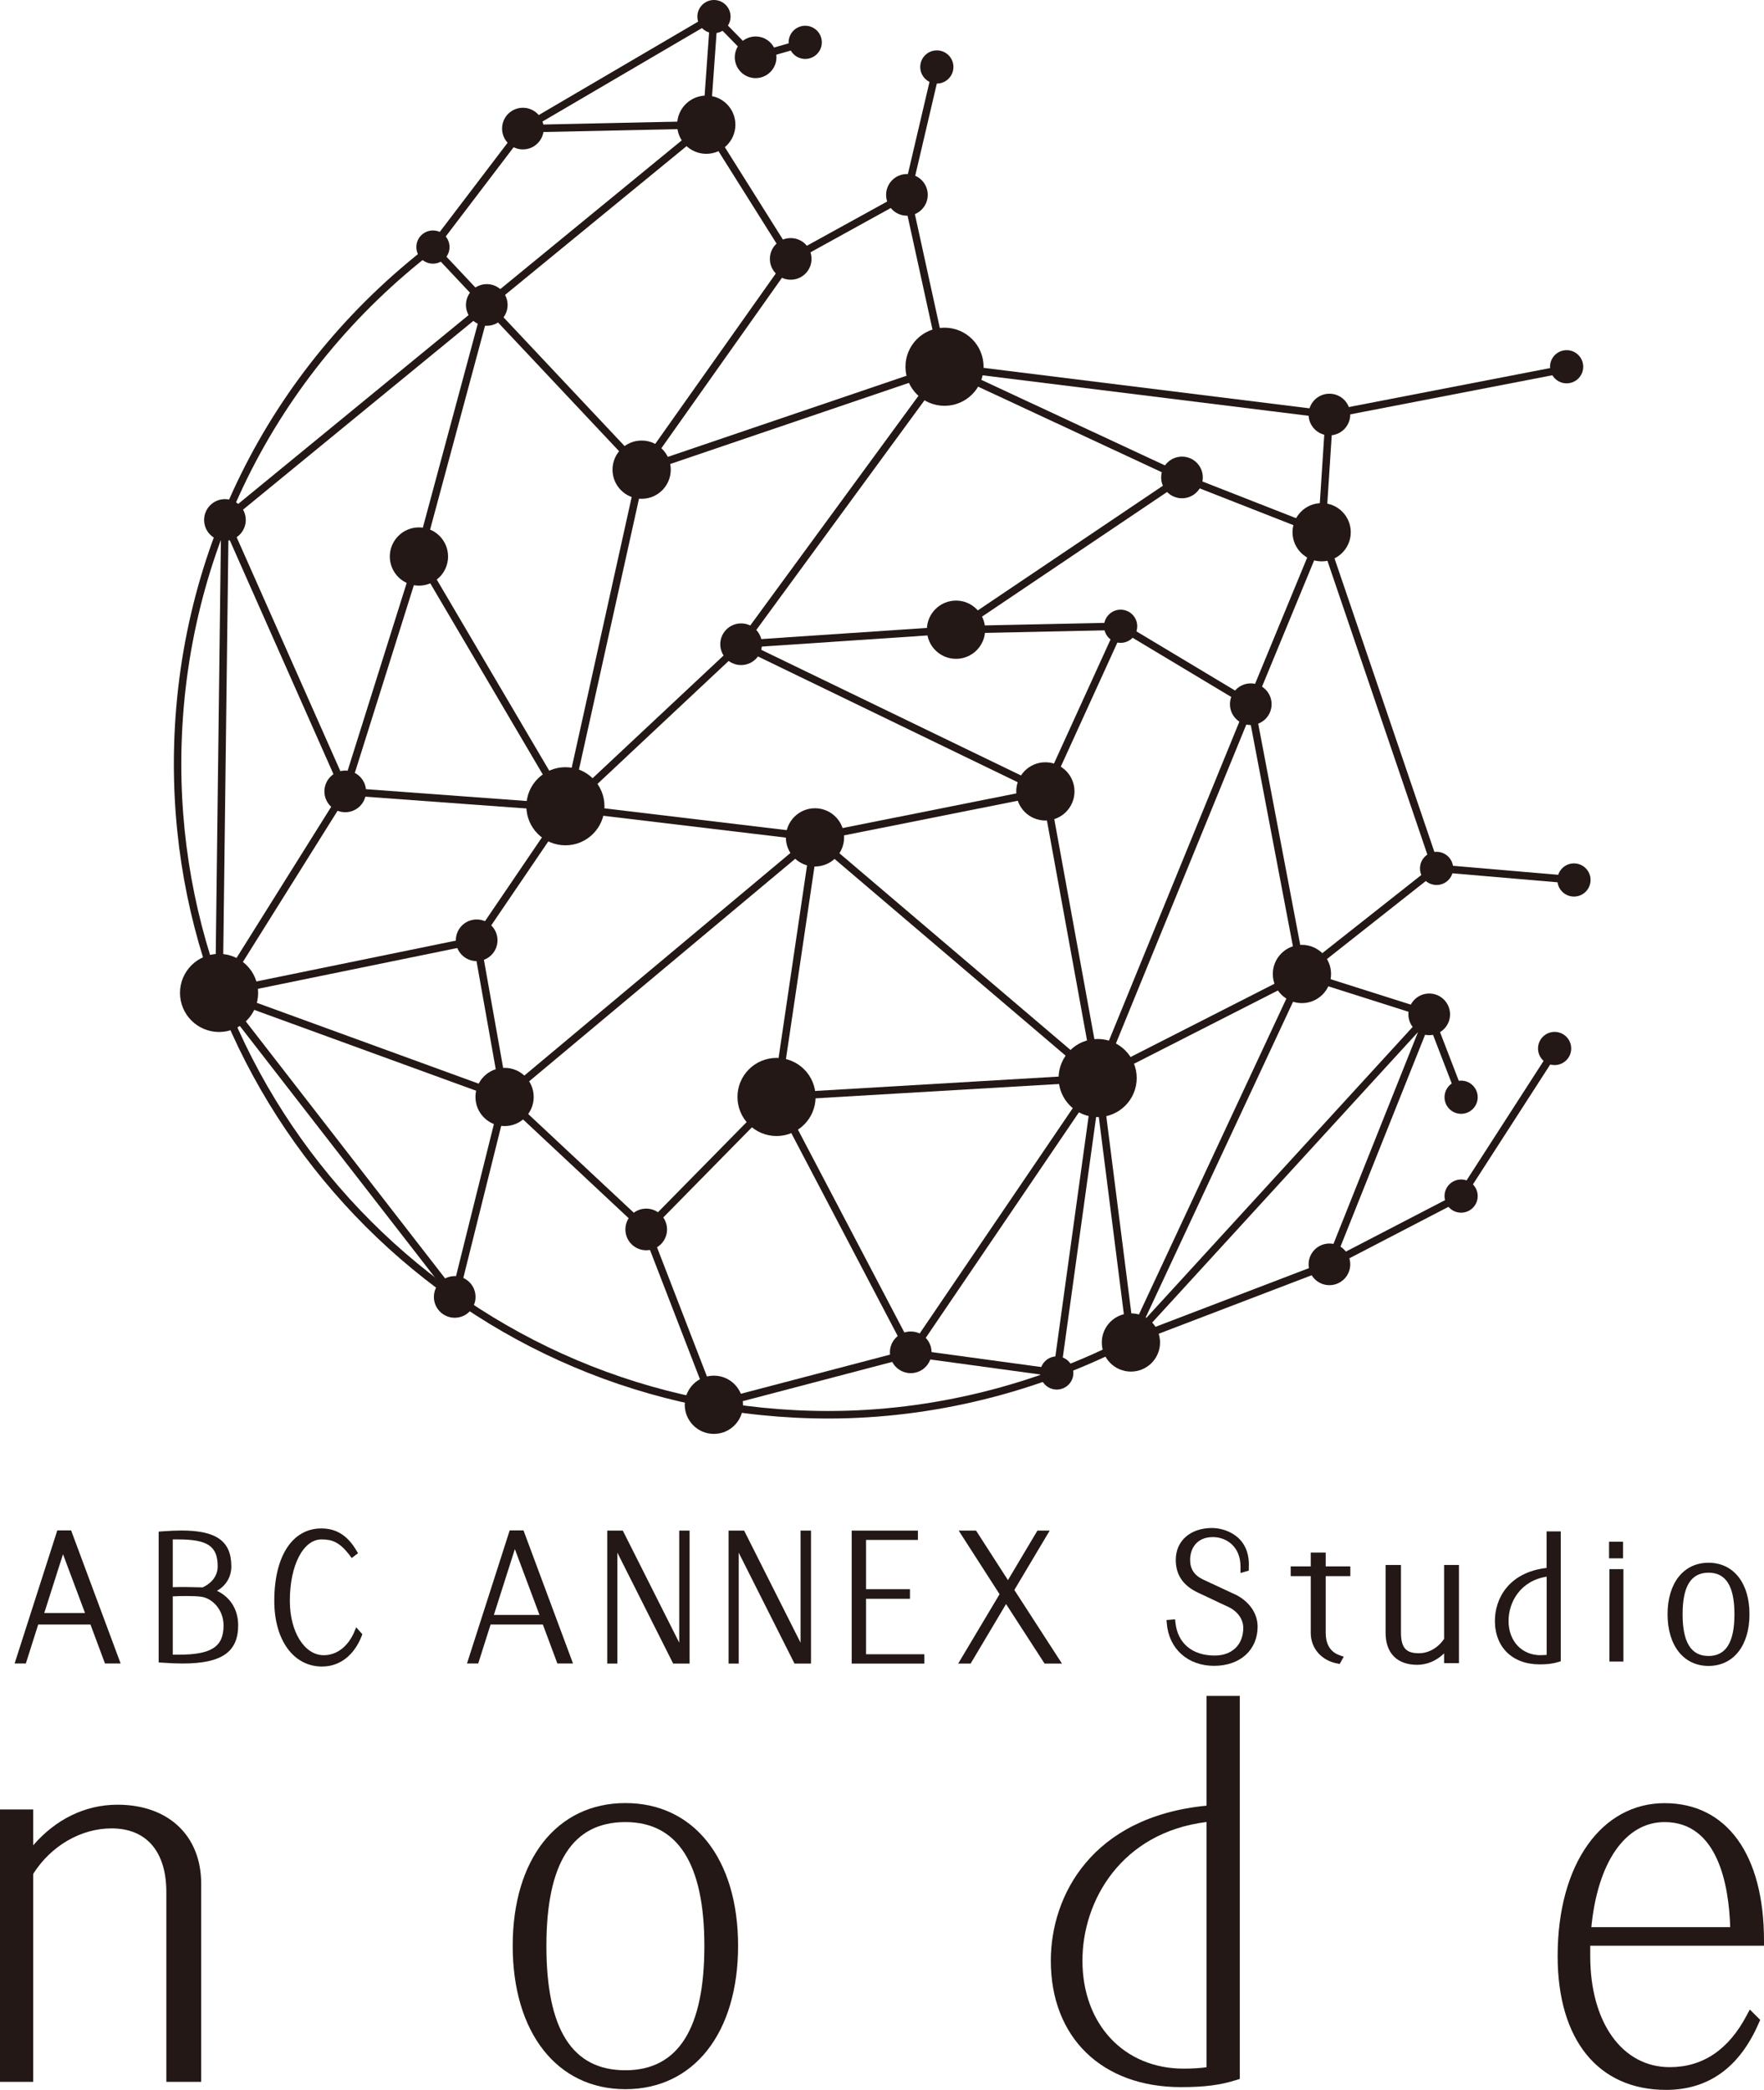 <?xml version="1.0" encoding="UTF-8"?><svg id="_レイヤー_2" xmlns="http://www.w3.org/2000/svg" viewBox="0 0 204.13 241.83"><defs><style>.cls-1{fill:#231815;}</style></defs><g id="_デザイン"><path class="cls-1" d="M13.59,208.84c-3.71,0-7.12,1.66-9.75,4.7v-4.15H0v31.52h3.84v-24.06c2.05-3.25,5.52-5.27,9.08-5.27,4.02,0,6.33,2.68,6.33,7.37v21.96h4.03v-22.94c0-5.55-3.8-9.13-9.68-9.13Z"/><path class="cls-1" d="M72.37,208.65c-7.92,0-13.04,6.49-13.04,16.52s5.12,16.59,13.04,16.59,13.04-6.51,13.04-16.59-5.12-16.52-13.04-16.52ZM72.37,210.85c6.06,0,9.14,4.82,9.14,14.33s-2.99,14.39-9.14,14.39-9.14-4.71-9.14-14.39,3.07-14.33,9.14-14.33Z"/><path class="cls-1" d="M139.62,196.25v12.7c-13.29,1.29-18.02,10.43-18.02,17.94,0,8.89,5.91,14.63,15.06,14.63,2.72,0,4.52-.23,6.4-.82l.41-.13v-44.32h-3.84ZM139.62,210.85v28.37c-.78.11-1.69.16-2.66.16-6.89,0-11.7-5.14-11.7-12.5,0-6.94,4.5-14.82,14.36-16.04Z"/><path class="cls-1" d="M204.13,225.15v-.58c0-9.96-4.3-15.91-11.51-15.91s-12.37,6.94-12.37,17.69c0,9.7,4.69,15.49,12.55,15.49,4.9,0,8.51-2.6,10.73-7.74l.16-.36-1.2-1.2-.37.69c-2.09,3.97-5.08,5.98-8.9,5.98-5.5,0-9.2-5.17-9.2-12.86v-1.19h20.1ZM192.62,210.85c6.2,0,7.45,7.36,7.6,12.16h-16.07c.73-7.52,3.94-12.16,8.47-12.16Z"/><path class="cls-1" d="M8.23,177.1h-1.6l-4.94,15.4h1.3l1.43-4.51h6.05l1.68,4.51h1.81l-5.73-15.4ZM5.12,186.66l2.17-6.81,2.55,6.81h-4.72Z"/><path class="cls-1" d="M25.1,184.09c1.05-.59,1.67-1.61,1.67-2.83,0-2.91-1.72-4.15-5.76-4.15-.62,0-1.33.03-2.3.1l-.35.03v15.14l.35.02c1.01.07,1.76.1,2.42.1,4.51,0,6.43-1.32,6.43-4.42,0-2.04-1.12-3.38-2.47-4ZM23.46,183.69c-.36,0-.71-.01-1.04-.02-.33,0-.64-.02-.95-.02-.5,0-.98,0-1.48.02v-5.53c.22,0,.43,0,.62,0,3.43,0,4.58.79,4.58,3.12,0,1.04-.62,1.91-1.74,2.43ZM19.99,191.47v-6.74c.51-.03,1.06-.04,1.62-.04.68,0,1.2.02,1.64.08,1.26.14,2.62,1.46,2.62,3.33,0,2.47-1.41,3.38-5.21,3.38-.19,0-.43,0-.66,0Z"/><path class="cls-1" d="M41,188.84c-.74,1.71-2.03,2.7-3.54,2.7-2.23,0-3.92-2.71-3.92-6.29,0-4.12,1.55-7.11,3.67-7.11,1.21,0,2.09.3,3.26,1.85l.23.3.73-.55-.17-.29c-1.04-1.76-2.33-2.58-4.07-2.58-3.36,0-5.45,3.21-5.45,8.38,0,4.54,2.22,7.6,5.53,7.6,2.04,0,3.71-1.29,4.58-3.53l.08-.21-.71-.8-.23.54Z"/><path class="cls-1" d="M58.98,177.1l-4.94,15.4h1.3l1.43-4.51h6.05l1.68,4.51h1.81l-5.73-15.4h-1.6ZM57.15,186.88l2.43-7.62,2.85,7.62h-5.28Z"/><polygon class="cls-1" points="78.6 190.09 72.07 177.12 70.27 177.12 70.27 192.51 71.44 192.51 71.44 179.67 77.9 192.51 79.8 192.51 79.8 177.12 78.6 177.12 78.6 190.09"/><polygon class="cls-1" points="92.64 190.09 86.11 177.12 84.31 177.12 84.31 192.51 85.48 192.51 85.48 179.67 91.94 192.51 93.85 192.51 93.85 177.12 92.64 177.12 92.64 190.09"/><polygon class="cls-1" points="100.22 185.01 105.3 185.01 105.3 183.9 100.22 183.9 100.22 178.2 106.22 178.2 106.22 177.12 98.56 177.12 98.56 192.51 106.96 192.51 106.96 191.43 100.22 191.43 100.22 185.01"/><polygon class="cls-1" points="121.47 177.12 120.05 177.12 116.64 182.85 112.95 177.12 110.94 177.12 115.67 184.48 110.88 192.51 112.32 192.51 116.42 185.62 120.88 192.51 122.89 192.51 117.38 183.99 121.47 177.12"/><path class="cls-1" d="M142.86,184.48l-3.6-1.68c-1.05-.49-1.54-1.22-1.54-2.3,0-1.21.69-2.63,2.63-2.63,1.54,0,3.2,1.07,3.2,3.41v.75l.96-.28v-.28c0-.06,0-.12,0-.18,0-.08.01-.15.01-.23,0-3.36-2.79-4.24-4.26-4.24-2.51,0-4.2,1.48-4.2,3.69,0,1.74.85,2.98,2.59,3.8.46.21,1,.47,1.6.75.57.27,1.19.57,1.87.88,1.09.51,1.75,1.43,1.75,2.44,0,1.95-1.3,3.2-3.31,3.2-2.6,0-4.29-1.43-4.54-3.82l-.04-.37-.99.08.03.37c.23,2.95,2.43,4.93,5.47,4.93s5.04-1.86,5.04-4.53c0-1.58-1.01-2.99-2.69-3.78Z"/><path class="cls-1" d="M153.4,179.66h-1.72v1.6h-2.32v1.13h2.32v6.57c0,1.78,1.24,3.2,3.08,3.54l.27.05.47-.84-.44-.15c-1.37-.46-1.65-1.67-1.65-2.6v-6.57h2.85v-1.13h-2.85v-1.6Z"/><path class="cls-1" d="M167.11,189.65c-.69,1.03-1.79,1.66-2.89,1.66-1.3,0-2.1-.4-2.1-2.37v-7.84h-1.78v7.84c0,2.36,1.33,3.71,3.65,3.71,1.15,0,2.23-.46,3.12-1.32v1.13h1.72v-11.36h-1.72v8.55Z"/><path class="cls-1" d="M178.98,181.44c-4.41.5-5.99,3.58-5.99,6.12,0,3.06,2.03,5.04,5.18,5.04.91,0,1.54-.08,2.18-.28l.26-.08v-15.03h-1.64v4.23ZM178.28,191.54c-2.18,0-3.71-1.63-3.71-3.97,0-2.18,1.38-4.65,4.41-5.12v9.05c-.21.02-.45.03-.7.03Z"/><rect class="cls-1" x="186.24" y="181.58" width="1.62" height="10.69"/><rect class="cls-1" x="186.2" y="178.41" width="1.62" height="1.92"/><path class="cls-1" d="M197.71,180.84c-2.88,0-4.74,2.34-4.74,5.96s1.86,5.98,4.74,5.98,4.74-2.35,4.74-5.98-1.86-5.96-4.74-5.96ZM197.71,191.63c-2.02,0-3-1.58-3-4.83s.98-4.81,3-4.81,3,1.57,3,4.81-.98,4.83-3,4.83Z"/><rect class="cls-1" x="52.93" y="111.49" width="46.83" height=".87" transform="translate(-54.02 75.05) rotate(-39.91)"/><path class="cls-1" d="M89.89,127.37l-.05-.86,36.08-2.13-32.57-27.73,27.97-5.58.08.43,6.02,33.01.7.6-38.23,2.25ZM95.27,97.15l31.11,26.48-5.75-31.54-25.36,5.06Z"/><polygon class="cls-1" points="74.79 142.88 58.09 127.26 58.68 126.63 74.77 141.67 89.46 126.74 93.88 96.84 94.74 96.97 90.27 127.14 90.17 127.24 74.79 142.88"/><rect class="cls-1" x="78.26" y="141.55" width=".87" height="21.74" transform="translate(-49.66 38.62) rotate(-21.13)"/><polygon class="cls-1" points="153.34 62.21 136.62 55.65 136.93 54.85 152.55 60.97 153.42 47.62 181.2 42.24 181.36 43.09 154.24 48.34 153.34 62.21"/><polygon class="cls-1" points="144.94 82.13 129.46 72.84 129.91 72.1 144.52 80.87 152.55 61.42 153.35 61.75 144.94 82.13"/><polygon class="cls-1" points="85.79 74.98 85.73 74.11 110.6 72.44 129.67 72.04 129.69 72.9 110.64 73.31 85.79 74.98"/><rect class="cls-1" x="73.26" y="47.97" width="37.01" height=".87" transform="translate(-10.69 32.1) rotate(-18.77)"/><rect class="cls-1" x="29.97" y="77.56" width="28.48" height=".87" transform="translate(-43.46 96.76) rotate(-72.54)"/><rect class="cls-1" x="32.55" y="58.71" width=".87" height="34.35" transform="translate(-27.92 19.88) rotate(-23.91)"/><rect class="cls-1" x="51.09" y="100.7" width="18.54" height=".87" transform="translate(-57.21 94.21) rotate(-55.8)"/><path class="cls-1" d="M82.73,162.97l-.22-.84,22.26-5.84-15.29-29.15.77-.4,15.21,28.99,21.21-31.22.79.3-4.79,34.56-17.05-2.33-.26.38-.18-.33-22.46,5.9ZM106.16,156.24l15.77,2.15,4.41-31.86-20.18,29.71Z"/><rect class="cls-1" x="56.34" y="108.66" width=".87" height="18.42" transform="translate(-19.78 11.77) rotate(-10.09)"/><rect class="cls-1" x="43.58" y="138.08" width="23.84" height=".87" transform="translate(-92.32 158.87) rotate(-76.01)"/><polygon class="cls-1" points="65.76 94.63 48.1 64.63 48.85 64.19 65.39 92.3 73.84 54.17 73.89 54.1 91.14 29.72 91.85 30.22 74.65 54.53 65.76 94.63"/><path class="cls-1" d="M95.85,164.15c-41.76,0-75.73-33.97-75.73-75.74,0-23.76,10.83-45.69,29.72-60.16l.53.69c-18.67,14.3-29.39,35.98-29.39,59.47,0,41.28,33.59,74.87,74.87,74.87,11.94,0,23.95-2.96,34.74-8.57l.4.77c-10.91,5.67-23.07,8.67-35.14,8.67Z"/><rect class="cls-1" x="99.07" y="14.72" width="15.2" height=".87" transform="translate(67.58 115.56) rotate(-76.81)"/><rect class="cls-1" x="86.18" y="13.03" width=".87" height="18.35" transform="translate(1.47 49.5) rotate(-32.15)"/><rect class="cls-1" x="64.85" y="31.75" width=".87" height="26.16" transform="translate(-12.98 56.89) rotate(-43.24)"/><rect class="cls-1" x="52.76" y="27.39" width=".87" height="9.15" transform="translate(-7.46 45.12) rotate(-43.24)"/><path class="cls-1" d="M130.63,156.63l-4.08-32.13.27-.14,24.76-12.61-20.95,44.88ZM127.49,125l3.63,28.56,18.62-39.89-22.25,11.33Z"/><polygon class="cls-1" points="165.25 117.8 150.29 113.05 144.3 81.58 145.16 81.42 151.04 112.38 165.51 116.97 165.25 117.8"/><rect class="cls-1" x="173.72" y="93.14" width=".87" height="16.02" transform="translate(58.51 266.04) rotate(-85.11)"/><rect class="cls-1" x="25.04" y="111.42" width="30.43" height=".87" transform="translate(-21.61 10.34) rotate(-11.57)"/><rect class="cls-1" x="41.43" y="103.35" width=".87" height="35.16" transform="translate(-86.09 118.87) rotate(-69.98)"/><polygon class="cls-1" points="52.28 150.34 24.91 115.06 24.91 114.9 25.59 60.17 26.46 60.18 25.78 114.76 52.96 149.81 52.28 150.34"/><rect class="cls-1" x="17.84" y="36.87" width="72.08" height=".87" transform="translate(-11.44 42.61) rotate(-39.34)"/><polygon class="cls-1" points="108.87 42.54 104.64 23.21 91.7 30.35 91.28 29.59 105.24 21.9 109.72 42.36 108.87 42.54"/><rect class="cls-1" x="18.89" y="102.81" width="27.52" height=".87" transform="translate(-72.18 76.11) rotate(-57.94)"/><rect class="cls-1" x="122.6" y="33.69" width=".87" height="30.32" transform="translate(26.8 139.75) rotate(-65.02)"/><path class="cls-1" d="M131.03,155.5l-.47-.7,34.51-37.71.72.45-11.12,27.85,14.21-7.37.4.77-16.27,8.45.06-.16-22.04,8.43ZM164.1,119.42l-31.67,34.61,21.07-8.06,10.6-26.56Z"/><rect class="cls-1" x="166.79" y="117.04" width=".87" height="10.28" transform="translate(-32.73 68.25) rotate(-21.06)"/><rect class="cls-1" x="164.39" y="129.39" width="20.42" height=".87" transform="translate(-29.12 206.21) rotate(-57.19)"/><rect class="cls-1" x="46.65" y="21.33" width="17.27" height=".87" transform="translate(4.5 52.59) rotate(-52.74)"/><rect class="cls-1" x="60.51" y="14.23" width="21.22" height=".87" transform="translate(-.3 1.53) rotate(-1.23)"/><rect class="cls-1" x="37.33" y="49.42" width="30.15" height=".87" transform="translate(-9.37 87.48) rotate(-74.92)"/><polygon class="cls-1" points="60.73 15.26 60.3 14.51 83.11 1.14 82.16 14.47 81.3 14.4 82.13 2.72 60.73 15.26"/><polygon class="cls-1" points="150.93 113.05 150.39 112.37 165.66 100.32 152.53 61.72 153.35 61.44 166.68 100.62 150.93 113.05"/><rect class="cls-1" x="131.13" y="22.77" width=".87" height="44.88" transform="translate(70.48 170.2) rotate(-82.92)"/><rect class="cls-1" x="107.93" y="63.63" width="31.54" height=".87" transform="translate(-14.69 80.02) rotate(-33.96)"/><polygon class="cls-1" points="65.73 93.91 39.91 92.02 39.98 91.15 65.41 93.02 85.68 74.03 120.76 91 129.29 72.29 130.08 72.65 121.18 92.17 85.84 75.06 65.73 93.91"/><polygon class="cls-1" points="87.1 7.12 82.31 2.23 82.93 1.63 87.35 6.14 93.05 4.5 93.29 5.33 87.1 7.12"/><rect class="cls-1" x="112.51" y="102.69" width="46.74" height=".87" transform="translate(-11.01 189.86) rotate(-67.76)"/><rect class="cls-1" x="79.51" y="80.71" width=".87" height="28.94" transform="translate(-24.07 163.25) rotate(-83.18)"/><rect class="cls-1" x="77.63" y="58.06" width="39.8" height=".87" transform="translate(-7.29 102.61) rotate(-53.78)"/><circle class="cls-1" cx="74.78" cy="142.27" r="2.41"/><circle class="cls-1" cx="105.39" cy="156.49" r="2.41"/><circle class="cls-1" cx="130.87" cy="155.35" r="3.37"/><circle class="cls-1" cx="110.63" cy="72.87" r="3.37"/><circle class="cls-1" cx="58.39" cy="126.94" r="3.37"/><circle class="cls-1" cx="25.35" cy="114.9" r="4.52"/><circle class="cls-1" cx="127.02" cy="124.75" r="4.52"/><circle class="cls-1" cx="109.3" cy="42.44" r="4.52"/><circle class="cls-1" cx="89.86" cy="126.94" r="4.52"/><circle class="cls-1" cx="74.25" cy="54.35" r="3.37"/><circle class="cls-1" cx="65.43" cy="93.3" r="4.52"/><circle class="cls-1" cx="91.5" cy="29.96" r="2.41"/><circle class="cls-1" cx="85.76" cy="74.55" r="2.41"/><circle class="cls-1" cx="87.44" cy="6.63" r="2.41"/><circle class="cls-1" cx="56.33" cy="35.29" r="2.41"/><circle class="cls-1" cx="60.51" cy="14.88" r="2.41"/><circle class="cls-1" cx="39.95" cy="91.58" r="2.41"/><circle class="cls-1" cx="55.16" cy="108.81" r="2.41"/><circle class="cls-1" cx="52.62" cy="150.08" r="2.41"/><circle class="cls-1" cx="26.03" cy="60.17" r="2.41"/><circle class="cls-1" cx="48.48" cy="64.4" r="3.37"/><circle class="cls-1" cx="81.73" cy="14.43" r="3.37"/><circle class="cls-1" cx="120.97" cy="91.58" r="3.37"/><circle class="cls-1" cx="82.61" cy="162.56" r="3.37"/><circle class="cls-1" cx="152.94" cy="61.59" r="3.37"/><circle class="cls-1" cx="150.66" cy="112.71" r="3.37"/><circle class="cls-1" cx="94.31" cy="96.9" r="3.37"/><circle class="cls-1" cx="136.78" cy="55.25" r="2.41"/><circle class="cls-1" cx="104.95" cy="22.55" r="2.41"/><circle class="cls-1" cx="108.41" cy="7.75" r="1.92"/><circle class="cls-1" cx="82.62" cy="1.92" r="1.92"/><circle class="cls-1" cx="181.29" cy="42.44" r="1.92"/><circle class="cls-1" cx="182.14" cy="101.83" r="1.92"/><circle class="cls-1" cx="169.08" cy="126.97" r="1.92"/><circle class="cls-1" cx="169.08" cy="138.41" r="1.92"/><circle class="cls-1" cx="179.9" cy="121.33" r="1.92"/><circle class="cls-1" cx="166.24" cy="100.49" r="1.92"/><circle class="cls-1" cx="144.74" cy="81.49" r="2.41"/><circle class="cls-1" cx="153.84" cy="146.31" r="2.41"/><circle class="cls-1" cx="165.39" cy="117.38" r="2.41"/><circle class="cls-1" cx="153.84" cy="47.97" r="2.41"/><circle class="cls-1" cx="129.68" cy="72.47" r="1.92"/><circle class="cls-1" cx="50.1" cy="28.59" r="1.92"/><circle class="cls-1" cx="122.29" cy="158.88" r="1.92"/><circle class="cls-1" cx="93.18" cy="4.9" r="1.92"/></g></svg>